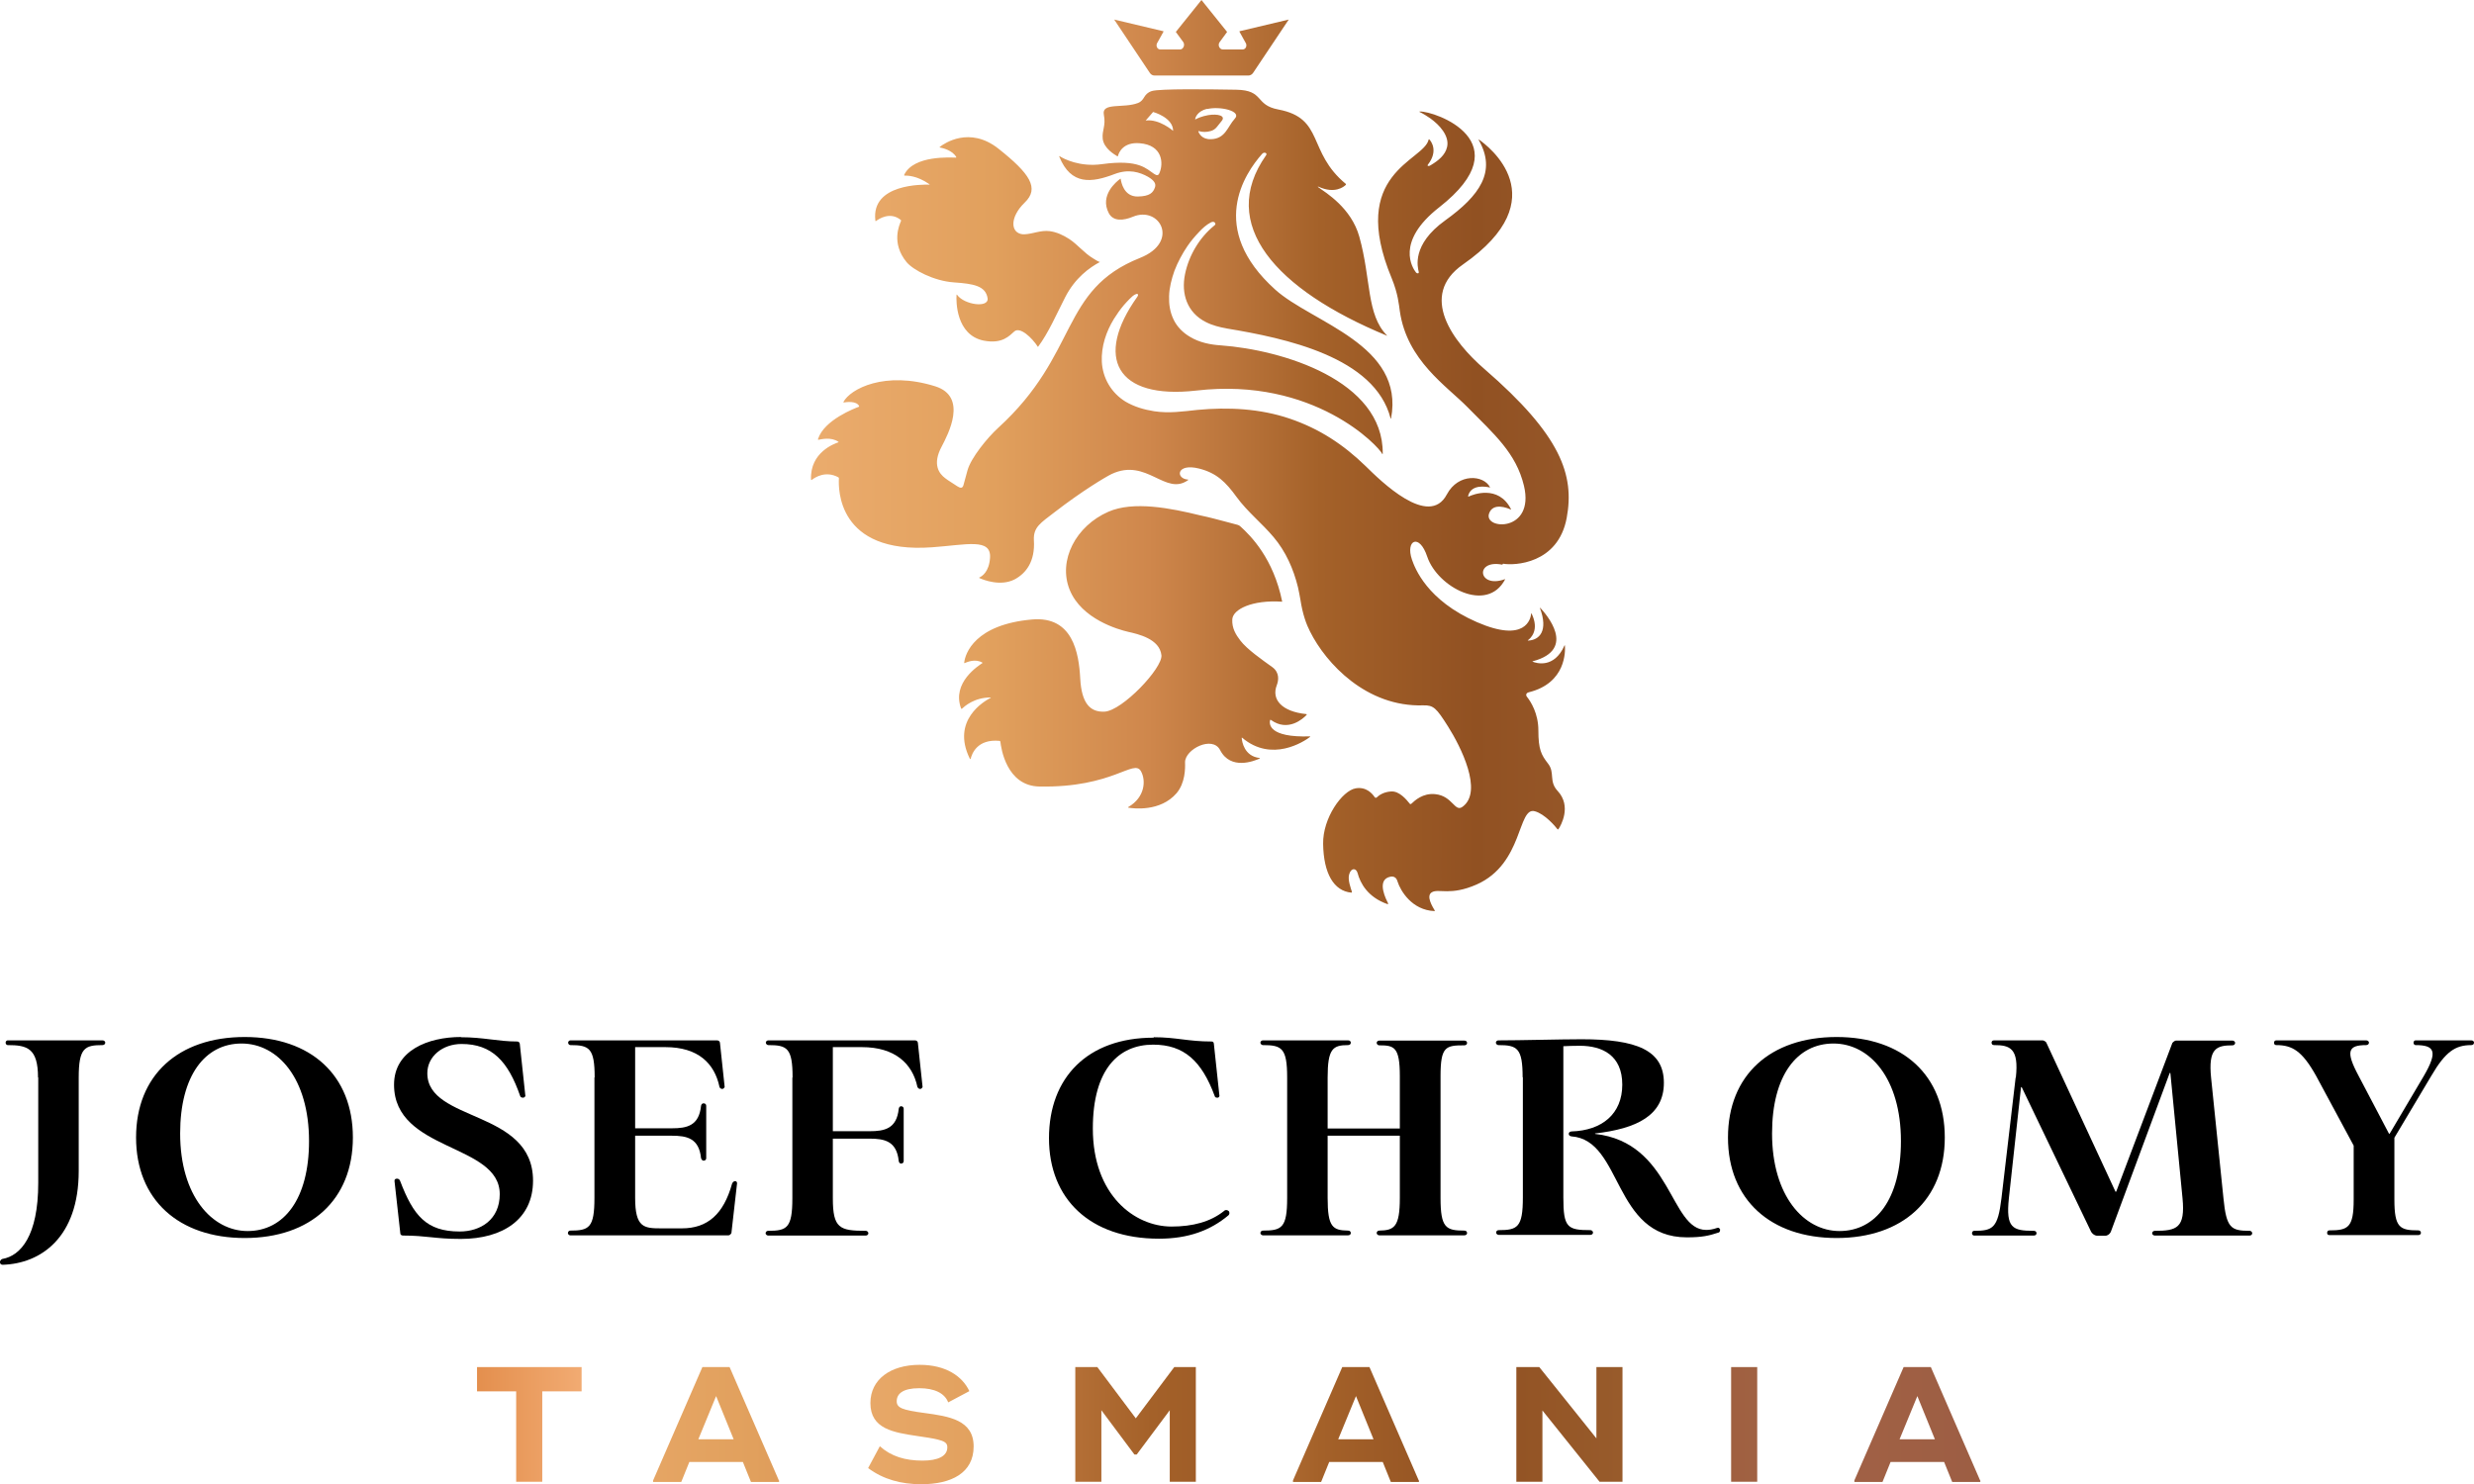<?xml version="1.0" encoding="UTF-8"?>
<svg xmlns="http://www.w3.org/2000/svg" xmlns:xlink="http://www.w3.org/1999/xlink" id="uuid-6d719920-150d-45e7-a55c-cc360b051275" data-name="Layer 1" viewBox="0 0 110 66">
  <defs>
    <linearGradient id="uuid-5a476b6b-2515-4383-abc5-be5446f3916d" x1="16.67" y1="4.65" x2="93.11" y2="4.65" gradientTransform="translate(0 68) scale(1 -1)" gradientUnits="userSpaceOnUse">
      <stop offset=".04" stop-color="#df8642"></stop>
      <stop offset=".14" stop-color="#f6b47e"></stop>
      <stop offset=".24" stop-color="#ecad6f"></stop>
      <stop offset=".36" stop-color="#e1a05d"></stop>
      <stop offset=".45" stop-color="#cf874c"></stop>
      <stop offset=".55" stop-color="#a46129"></stop>
      <stop offset=".64" stop-color="#915122"></stop>
      <stop offset=".75" stop-color="#9a5e2e"></stop>
      <stop offset=".85" stop-color="#a16145"></stop>
      <stop offset=".95" stop-color="#9c5d43"></stop>
    </linearGradient>
    <linearGradient id="uuid-2b260d09-3bff-4ad4-ac49-388edbcf2c87" x1="0" y1="4.65" x2="93.11" y2="4.65" gradientTransform="translate(0 68) scale(1 -1)" gradientUnits="userSpaceOnUse">
      <stop offset=".04" stop-color="#df8642"></stop>
      <stop offset=".14" stop-color="#f6b47e"></stop>
      <stop offset=".24" stop-color="#ecad6f"></stop>
      <stop offset=".36" stop-color="#e1a05d"></stop>
      <stop offset=".45" stop-color="#cf874c"></stop>
      <stop offset=".55" stop-color="#a46129"></stop>
      <stop offset=".64" stop-color="#915122"></stop>
      <stop offset=".75" stop-color="#9a5e2e"></stop>
      <stop offset=".85" stop-color="#a16145"></stop>
      <stop offset=".95" stop-color="#9c5d43"></stop>
    </linearGradient>
    <linearGradient id="uuid-0f6404a6-d2b2-4bc2-b741-25384327d22f" x1="16.67" y1="4.65" x2="93.11" y2="4.65" gradientTransform="translate(0 68) scale(1 -1)" gradientUnits="userSpaceOnUse">
      <stop offset=".04" stop-color="#df8642"></stop>
      <stop offset=".14" stop-color="#f6b47e"></stop>
      <stop offset=".24" stop-color="#ecad6f"></stop>
      <stop offset=".36" stop-color="#e1a05d"></stop>
      <stop offset=".45" stop-color="#cf874c"></stop>
      <stop offset=".55" stop-color="#a46129"></stop>
      <stop offset=".64" stop-color="#915122"></stop>
      <stop offset=".75" stop-color="#9a5e2e"></stop>
      <stop offset=".85" stop-color="#a16145"></stop>
      <stop offset=".95" stop-color="#9c5d43"></stop>
    </linearGradient>
    <linearGradient id="uuid-4f3e1311-7bcc-4c86-a40b-f6df7c529ba7" x1="0" y1="4.65" x2="93.11" y2="4.65" gradientTransform="translate(0 68) scale(1 -1)" gradientUnits="userSpaceOnUse">
      <stop offset=".04" stop-color="#df8642"></stop>
      <stop offset=".14" stop-color="#f6b47e"></stop>
      <stop offset=".24" stop-color="#ecad6f"></stop>
      <stop offset=".36" stop-color="#e1a05d"></stop>
      <stop offset=".45" stop-color="#cf874c"></stop>
      <stop offset=".55" stop-color="#a46129"></stop>
      <stop offset=".64" stop-color="#915122"></stop>
      <stop offset=".75" stop-color="#9a5e2e"></stop>
      <stop offset=".85" stop-color="#a16145"></stop>
      <stop offset=".95" stop-color="#9c5d43"></stop>
    </linearGradient>
    <linearGradient id="uuid-9b788261-306b-476b-93dd-5b60d8db51f5" x1="16.68" y1="4.65" x2="93.11" y2="4.65" gradientTransform="translate(0 68) scale(1 -1)" gradientUnits="userSpaceOnUse">
      <stop offset=".04" stop-color="#df8642"></stop>
      <stop offset=".14" stop-color="#f6b47e"></stop>
      <stop offset=".24" stop-color="#ecad6f"></stop>
      <stop offset=".36" stop-color="#e1a05d"></stop>
      <stop offset=".45" stop-color="#cf874c"></stop>
      <stop offset=".55" stop-color="#a46129"></stop>
      <stop offset=".64" stop-color="#915122"></stop>
      <stop offset=".75" stop-color="#9a5e2e"></stop>
      <stop offset=".85" stop-color="#a16145"></stop>
      <stop offset=".95" stop-color="#9c5d43"></stop>
    </linearGradient>
    <linearGradient id="uuid-6978c449-e644-4832-9632-7c2049f5d72b" x1="16.67" y1="4.65" x2="93.11" y2="4.65" gradientTransform="translate(0 68) scale(1 -1)" gradientUnits="userSpaceOnUse">
      <stop offset=".04" stop-color="#df8642"></stop>
      <stop offset=".14" stop-color="#f6b47e"></stop>
      <stop offset=".24" stop-color="#ecad6f"></stop>
      <stop offset=".36" stop-color="#e1a05d"></stop>
      <stop offset=".45" stop-color="#cf874c"></stop>
      <stop offset=".55" stop-color="#a46129"></stop>
      <stop offset=".64" stop-color="#915122"></stop>
      <stop offset=".75" stop-color="#9a5e2e"></stop>
      <stop offset=".85" stop-color="#a16145"></stop>
      <stop offset=".95" stop-color="#9c5d43"></stop>
    </linearGradient>
    <linearGradient id="uuid-ae14a6c5-5953-4ea0-9b02-0b0a955bda29" x1="0" y1="4.65" x2="93.11" y2="4.65" gradientTransform="translate(0 68) scale(1 -1)" gradientUnits="userSpaceOnUse">
      <stop offset=".04" stop-color="#df8642"></stop>
      <stop offset=".14" stop-color="#f6b47e"></stop>
      <stop offset=".24" stop-color="#ecad6f"></stop>
      <stop offset=".36" stop-color="#e1a05d"></stop>
      <stop offset=".45" stop-color="#cf874c"></stop>
      <stop offset=".55" stop-color="#a46129"></stop>
      <stop offset=".64" stop-color="#915122"></stop>
      <stop offset=".75" stop-color="#9a5e2e"></stop>
      <stop offset=".85" stop-color="#a16145"></stop>
      <stop offset=".95" stop-color="#9c5d43"></stop>
    </linearGradient>
    <linearGradient id="uuid-04ee16d7-780f-4cca-90d5-d66fa1f8b9b7" x1="16.68" y1="4.65" x2="93.11" y2="4.65" gradientTransform="translate(0 68) scale(1 -1)" gradientUnits="userSpaceOnUse">
      <stop offset=".04" stop-color="#df8642"></stop>
      <stop offset=".14" stop-color="#f6b47e"></stop>
      <stop offset=".24" stop-color="#ecad6f"></stop>
      <stop offset=".36" stop-color="#e1a05d"></stop>
      <stop offset=".45" stop-color="#cf874c"></stop>
      <stop offset=".55" stop-color="#a46129"></stop>
      <stop offset=".64" stop-color="#915122"></stop>
      <stop offset=".75" stop-color="#9a5e2e"></stop>
      <stop offset=".85" stop-color="#a16145"></stop>
      <stop offset=".95" stop-color="#9c5d43"></stop>
    </linearGradient>
    <linearGradient id="uuid-bb53eaca-bd32-4103-800b-cca23174472f" x1="16.67" y1="47.76" x2="93.11" y2="47.76" gradientTransform="translate(0 68) scale(1 -1)" gradientUnits="userSpaceOnUse">
      <stop offset=".04" stop-color="#df8642"></stop>
      <stop offset=".14" stop-color="#f6b47e"></stop>
      <stop offset=".24" stop-color="#ecad6f"></stop>
      <stop offset=".36" stop-color="#e1a05d"></stop>
      <stop offset=".45" stop-color="#cf874c"></stop>
      <stop offset=".55" stop-color="#a46129"></stop>
      <stop offset=".64" stop-color="#915122"></stop>
      <stop offset=".75" stop-color="#9a5c2e"></stop>
      <stop offset=".85" stop-color="#a2613c"></stop>
      <stop offset=".95" stop-color="#9d5d39"></stop>
    </linearGradient>
  </defs>
  <path d="M25.85,61.88h-1.74v4.02h-1.16v-4.02h-1.74v-1.08h4.65v1.08h0Z" fill="url(#uuid-5a476b6b-2515-4383-abc5-be5446f3916d)" stroke-width="0"></path>
  <path d="M34.64,65.84v.07h-1.25l-.36-.89h-2.38l-.36.89h-1.25v-.07l2.19-5.04h1.21l2.19,5.04ZM32.62,64.01l-.78-1.92-.79,1.92h1.56Z" fill="url(#uuid-2b260d09-3bff-4ad4-ac49-388edbcf2c87)" stroke-width="0"></path>
  <path d="M38.6,65.29l.52-.97c.5.45,1.12.64,1.9.64.69,0,1.1-.2,1.1-.59,0-.28-.23-.34-1.31-.5-1.07-.16-2.11-.31-2.11-1.47,0-1.05.89-1.7,2.19-1.7,1.17,0,1.9.51,2.21,1.17l-.94.5c-.16-.41-.61-.63-1.29-.63-.73,0-1,.25-1,.58,0,.29.24.39,1.22.52,1.11.15,2.2.31,2.2,1.49s-.99,1.68-2.33,1.68c-.9,0-1.69-.22-2.35-.71h0Z" fill="url(#uuid-0f6404a6-d2b2-4bc2-b741-25384327d22f)" stroke-width="0"></path>
  <path d="M53.17,60.8v5.1h-1.16v-3.18l-1.47,1.97h-.1l-1.47-1.97v3.18h-1.16v-5.1h.98l1.71,2.28,1.71-2.28h.98Z" fill="url(#uuid-4f3e1311-7bcc-4c86-a40b-f6df7c529ba7)" stroke-width="0"></path>
  <path d="M63.09,65.84v.07h-1.25l-.36-.89h-2.38l-.36.89h-1.25v-.07l2.19-5.04h1.21l2.19,5.04ZM61.07,64.01l-.78-1.92-.79,1.92h1.56Z" fill="url(#uuid-9b788261-306b-476b-93dd-5b60d8db51f5)" stroke-width="0"></path>
  <path d="M72.14,60.8v5.1h-1.02l-2.54-3.17v3.17h-1.16v-5.1h1.02l2.54,3.17v-3.17h1.16Z" fill="url(#uuid-6978c449-e644-4832-9632-7c2049f5d72b)" stroke-width="0"></path>
  <path d="M78.13,60.8v5.1h-1.16v-5.1h1.16Z" fill="url(#uuid-ae14a6c5-5953-4ea0-9b02-0b0a955bda29)" stroke-width="0"></path>
  <path d="M88.05,65.84v.07h-1.25l-.36-.89h-2.38l-.36.89h-1.25v-.07l2.19-5.04h1.21l2.19,5.04ZM86.03,64.01l-.78-1.92-.79,1.92h1.56Z" fill="url(#uuid-04ee16d7-780f-4cca-90d5-d66fa1f8b9b7)" stroke-width="0"></path>
  <path d="M1.69,47.92c0-1.31-.49-1.44-1.35-1.44-.05,0-.09-.05-.09-.11,0-.05.04-.1.09-.1h4.22c.07,0,.12.05.12.1,0,.06-.05.11-.12.11-.79,0-1.06.12-1.06,1.44v4.16c0,2.96-1.69,4.12-3.38,4.17-.07,0-.12-.04-.12-.11v-.04s.03-.09.11-.11c.8-.14,1.59-1.01,1.59-3.38v-4.69h0Z" stroke-width="0"></path>
  <path d="M10.88,46.12c2.94,0,4.81,1.7,4.81,4.47s-1.88,4.47-4.81,4.47-4.83-1.7-4.83-4.47,1.88-4.47,4.83-4.47ZM11.01,54.75c1.61,0,2.73-1.42,2.73-4,0-2.78-1.38-4.34-3-4.34s-2.73,1.42-2.73,4c0,2.78,1.42,4.34,3,4.34Z" stroke-width="0"></path>
  <path d="M20.49,46.13c1.01,0,1.65.19,2.5.19.05,0,.1.02.12.09l.25,2.34s-.04.07-.1.07c-.05,0-.12-.02-.13-.07-.54-1.56-1.26-2.32-2.61-2.32-.84,0-1.52.55-1.52,1.3,0,2.19,4.7,1.6,4.7,4.78,0,1.71-1.34,2.59-3.21,2.59-1.17,0-1.51-.15-2.57-.15-.07,0-.12-.04-.12-.09l-.26-2.34c0-.07.04-.1.12-.1.05,0,.11.04.13.1.59,1.55,1.17,2.25,2.65,2.25.93,0,1.78-.53,1.78-1.66,0-2.27-4.7-1.88-4.7-4.87,0-1.52,1.51-2.12,2.98-2.12h0Z" stroke-width="0"></path>
  <path d="M26.44,47.92c0-1.31-.24-1.44-1.08-1.44-.05,0-.1-.05-.1-.11,0-.05.05-.1.1-.1h6.52c.08,0,.12.05.13.1l.21,1.97s-.03.09-.11.09c-.05,0-.11-.04-.12-.09-.22-1.04-.94-1.77-2.41-1.77h-1.34v3.61h1.63c.67,0,1.21-.11,1.3-1,.01-.06.05-.11.11-.11.08,0,.12.05.12.11v2.33c0,.06-.04.11-.12.11-.05,0-.09-.05-.11-.11-.09-.89-.63-1-1.3-1h-1.63v2.77c0,1.31.39,1.35,1.14,1.35h.94c1.13,0,1.85-.62,2.23-1.99.03-.06.07-.11.14-.11.05,0,.09.05.08.11l-.25,2.2s-.05.1-.13.1h-7.04c-.05,0-.1-.05-.1-.1,0-.06.05-.11.1-.11.84,0,1.08-.12,1.08-1.45v-5.36h0Z" stroke-width="0"></path>
  <path d="M35.24,47.92c0-1.31-.24-1.44-1.08-1.44-.05,0-.11-.05-.11-.11,0-.05.05-.1.11-.1h6.52c.08,0,.12.05.13.1l.21,1.97s-.03.09-.11.09c-.05,0-.1-.04-.12-.09-.22-1.04-1-1.77-2.47-1.77h-1.29v3.74h1.63c.67,0,1.21-.11,1.3-1,.01-.06.05-.11.1-.11.08,0,.12.05.12.11v2.33c0,.06-.04.11-.12.11-.05,0-.09-.05-.1-.11-.09-.89-.63-1-1.3-1h-1.63v2.65c0,1.34.3,1.45,1.47,1.45.05,0,.11.05.11.11,0,.05-.05.1-.11.1h-4.35c-.05,0-.11-.05-.11-.1,0-.06.05-.11.11-.11.84,0,1.08-.12,1.08-1.45v-5.36h0Z" stroke-width="0"></path>
  <path d="M51.3,46.13c1.01,0,1.51.19,2.57.19.05,0,.09.02.1.09l.25,2.34s-.03.07-.08.07c-.08,0-.12-.02-.13-.07-.58-1.57-1.37-2.29-2.74-2.29-1.52,0-2.68,1.08-2.68,3.73,0,2.97,1.86,4.36,3.5,4.36.94,0,1.73-.21,2.33-.69.05-.06.14-.06.21,0,.05.05.04.15-.01.19-.8.67-1.78,1.04-3.09,1.04-3.07,0-4.89-1.77-4.89-4.47s1.72-4.47,4.65-4.47h0Z" stroke-width="0"></path>
  <path d="M57.23,47.92c0-1.31-.24-1.44-1.08-1.44-.05,0-.11-.05-.11-.11,0-.05.05-.1.11-.1h3.79c.08,0,.12.05.12.1,0,.06-.04.11-.12.11-.68,0-.91.16-.91,1.44v2.27h3.21v-2.33c0-1.3-.25-1.37-.92-1.37-.05,0-.11-.05-.11-.11,0-.05.05-.1.11-.1h3.79c.08,0,.12.05.12.1,0,.06-.04.11-.12.11-.83,0-1.06.05-1.06,1.37v5.42c0,1.33.24,1.45,1.06,1.45.08,0,.12.05.12.11,0,.05-.04.1-.12.1h-3.79c-.05,0-.11-.05-.11-.1,0-.06.05-.11.11-.11.67-.01.92-.16.92-1.45v-2.77h-3.21v2.77c0,1.29.22,1.44.91,1.45.08,0,.12.05.12.11,0,.05-.04.1-.12.1h-3.79c-.05,0-.11-.05-.11-.1,0-.06.05-.11.11-.11.84,0,1.08-.12,1.08-1.45v-5.36Z" stroke-width="0"></path>
  <path d="M67.7,47.92c0-1.31-.24-1.44-1.08-1.44-.05,0-.11-.05-.11-.11,0-.05.05-.1.11-.1,1,0,2.77-.05,3.7-.05,2.44,0,3.66.48,3.66,1.94s-1.23,2.04-3.06,2.25v.02c3.42.38,3.32,4.27,4.94,4.27.14,0,.29-.02.49-.09.07-.02.1.01.12.06h.01c0,.07-.01.14-.08.15-.42.14-.73.21-1.4.21-3.3,0-2.85-4.33-5.13-4.49-.08-.01-.12-.06-.12-.11,0-.06.04-.1.12-.11,1.36-.04,2.26-.78,2.26-2.08s-.88-1.73-1.89-1.73c-.24,0-.56.01-.73.02v6.73c0,1.34.18,1.45,1.21,1.45.05,0,.11.05.11.11,0,.05-.05.1-.11.1h-4.09c-.05,0-.11-.05-.11-.1,0-.06.05-.11.11-.11.84,0,1.08-.12,1.08-1.45v-5.36h0Z" stroke-width="0"></path>
  <path d="M81.66,46.12c2.94,0,4.81,1.7,4.81,4.47s-1.88,4.47-4.81,4.47-4.83-1.7-4.83-4.47,1.88-4.47,4.83-4.47ZM81.79,54.75c1.61,0,2.73-1.42,2.73-4,0-2.78-1.38-4.34-3-4.34s-2.73,1.42-2.73,4c0,2.78,1.42,4.34,3,4.34Z" stroke-width="0"></path>
  <path d="M89.63,47.92c.14-1.3-.26-1.44-.97-1.44-.08,0-.11-.05-.11-.11,0-.05.03-.1.11-.1h2.16c.05,0,.13.05.16.09l3.08,6.64h.03l2.5-6.62s.09-.1.16-.1h2.52c.05,0,.11.05.11.1,0,.06-.05.11-.11.11-.73,0-1.09.14-.96,1.44l.55,5.36c.13,1.33.33,1.45,1.17,1.45.05,0,.11.05.11.11,0,.05-.05.1-.11.1h-4.22c-.07,0-.12-.05-.12-.1,0-.06.05-.11.12-.11.97,0,1.36-.12,1.23-1.45l-.54-5.57h-.03l-2.62,7.07c-.05.1-.14.17-.26.17h-.32c-.13,0-.22-.07-.29-.17l-3.09-6.44h-.03l-.54,4.94c-.14,1.33.16,1.45,1.11,1.45.08,0,.12.05.12.11,0,.05-.04.1-.12.1h-2.66c-.05,0-.09-.05-.09-.1,0-.06.04-.11.09-.11.84,0,1.06-.12,1.22-1.45l.63-5.36Z" stroke-width="0"></path>
  <path d="M104.65,50.95l-1.67-3.1c-.62-1.11-1.06-1.37-1.77-1.37-.08,0-.1-.05-.1-.11,0-.05.03-.1.1-.1h4c.07,0,.12.05.12.1,0,.06-.05.11-.12.11-.81,0-.93.27-.34,1.37l1.35,2.57h.03l1.52-2.57c.64-1.1.47-1.37-.37-1.37-.05,0-.09-.05-.09-.11,0-.05.04-.1.09-.1h2.48c.08,0,.12.05.12.1,0,.06-.04.11-.12.11-.71,0-1.15.29-1.78,1.37l-1.64,2.75v2.75c0,1.25.24,1.37,1.06,1.37.08,0,.12.05.12.11,0,.05-.04.1-.12.1h-3.95c-.08,0-.1-.05-.1-.1,0-.06.03-.11.1-.11.83,0,1.08-.12,1.08-1.37v-2.4Z" stroke-width="0"></path>
  <path d="M38.92,9.8c-.19-1.64,2.12-1.59,2.4-1.59.02,0,.01-.02,0-.02-.56-.39-.99-.38-1.1-.38-.02,0-.02-.02-.02-.03.42-.89,2.08-.77,2.3-.77.02,0,.02-.02.02-.02-.17-.31-.62-.41-.73-.43-.02,0-.02-.01,0-.03.19-.15,1.32-.93,2.6.08,1.4,1.11,1.84,1.76,1.17,2.4-.67.65-.64,1.35-.09,1.41.03,0,.06,0,.09,0,.38-.02.71-.19,1.11-.14.31.04.61.18.87.35.38.25.67.63,1.06.86.03.02.28.18.31.16-.47.25-1.11.71-1.55,1.57-.4.78-.74,1.58-1.21,2.21-.27-.42-.8-.91-1.05-.69-.22.19-.53.57-1.36.41-1.24-.25-1.23-1.76-1.21-2.03,0-.03.02-.02.03,0,.32.44,1.42.59,1.35.14-.09-.55-.63-.64-1.49-.7-.9-.06-1.83-.56-2.11-.9-.7-.85-.32-1.66-.25-1.83,0-.02,0-.04,0-.04-.48-.4-.99-.05-1.11.04-.02.01-.03,0-.03-.02h0ZM51.31,3.36h4.19c.08,0,.16-.04.21-.11l1.59-2.38-2.19.52s0,.01,0,.02l.26.47c.1.13.03.32-.12.32h-.88c-.15,0-.24-.2-.14-.33l.33-.45-1.14-1.42-1.14,1.42.33.45c.09.13,0,.33-.14.33h-.88c-.15,0-.22-.19-.12-.32l.26-.47s0-.01,0-.02l-2.19-.52,1.59,2.38c.05.07.12.11.21.11h0ZM66.83,25.07c.49.09,2.45.02,2.83-2.04.35-1.9-.24-3.66-3.66-6.62-1.38-1.19-2.95-3.26-.95-4.65,4.22-2.94,1.1-5.28.71-5.55-.02-.02-.02,0-.01.02.8,1.4.04,2.47-1.49,3.57-1.52,1.09-1.22,2.1-1.18,2.29.02.1-.09.07-.12.03-.15-.19-.94-1.36,1.03-2.9,3.73-2.92-.22-4.29-.86-4.26-.02,0-.04.01-.01.02.17.08.32.18.47.28.22.16.42.34.57.56.15.22.24.47.18.72-.08.36-.4.61-.7.79-.04.02-.08.06-.13.05-.05,0-.04-.03-.02-.06.47-.61.14-1.04.06-1.12,0,0-.03-.01-.03.01-.21.96-3.6,1.46-1.64,6.17.28.68.32,1.18.36,1.46.32,2.2,2.08,3.32,3.02,4.28,1.16,1.18,2.15,2.02,2.5,3.49.49,2.08-1.82,1.96-1.55,1.22.18-.5.83-.23.96-.17.02,0,.02,0,.01-.02-.56-1.1-1.71-.64-1.87-.56-.01,0-.05.02-.03-.04.15-.53.83-.39.96-.36.01,0,.01,0,.01-.01-.28-.55-1.41-.64-1.92.32-.8,1.52-2.95-.61-3.61-1.26-.99-.96-2.05-1.66-3.37-2.11-1.32-.45-2.74-.52-4.11-.39-.66.07-1.26.16-1.92.06-.45-.07-.89-.2-1.28-.43-.63-.39-1.01-1.04-1.05-1.77-.03-.68.19-1.34.54-1.91.13-.21.28-.42.44-.61.08-.09.16-.18.25-.27.08-.08.19-.19.29-.22.11-.04.11.06.05.13-1.9,2.67-.95,4.57,2.63,4.16,5.25-.61,8.13,2.5,8.27,2.82.01.02.02,0,.02-.02.03-3.25-4.46-4.61-7.2-4.81-.47-.03-.96-.13-1.37-.38-.31-.18-.58-.45-.73-.77-.16-.33-.21-.68-.2-1.03.01-.39.11-.77.24-1.14.15-.39.35-.76.58-1.1.15-.22.33-.43.51-.62.16-.17.32-.32.53-.43.04-.02.08-.03.12-.02.04,0,.08.05.08.09,0,.03-.03.06-.06.08-.65.53-1.12,1.32-1.29,2.15-.18.87.09,1.71.92,2.13.29.15.61.23.94.29,2.59.43,6.58,1.26,7.28,4,0,.01.02,0,.02,0,.62-3.29-3.51-4.25-5.15-5.73-3.02-2.72-1.36-5.16-.58-6.04.09-.1.25-.03.17.07-2.15,3.06.41,5.97,5.38,8.02.01,0,.01,0,0-.01-.92-.93-.7-2.49-1.23-4.39-.36-1.29-1.49-1.96-1.82-2.2-.05-.03-.02-.04.02-.02.71.32,1.11,0,1.2-.09.01-.01,0-.03,0-.04-1.73-1.43-.94-2.92-3-3.31-1.07-.2-.61-.86-1.88-.88-1.2-.02-3.41-.05-3.75.06-.39.13-.29.4-.61.53-.64.25-1.63-.04-1.52.52.1.5-.09.69-.05,1.07.05.44.54.71.65.78.02,0,.03,0,.03-.02.03-.13.22-.62.96-.56,1.03.08,1.07.9.88,1.33-.06.14-.14.09-.24.03-.33-.21-.65-.66-2.31-.43-.99.14-1.71-.24-1.88-.35-.03-.02-.03,0-.02.02.52,1.28,1.44,1.16,2.46.77.63-.24,1.12-.08,1.48.12.29.17.37.32.31.48-.08.23-.23.39-.76.4-.63.01-.74-.65-.76-.78,0-.01-.01-.02-.03,0-.15.11-.92.72-.5,1.52.2.38.66.33,1.07.16,1.19-.5,2.1,1.12.32,1.83-3.59,1.43-2.69,4.26-6.31,7.56-.47.43-1.2,1.32-1.36,1.88-.08.29-.14.51-.18.66-.04.15-.13.15-.27.06-.19-.13-.43-.27-.54-.36-.27-.2-.59-.61-.16-1.41.28-.54,1.18-2.22-.29-2.68-2.24-.7-3.78.12-4.08.7,0,0,0,.02.02.02.12-.02.56-.08.68.16,0,0,0,.03-.01.03-.16.06-1.55.58-1.82,1.44,0,.01,0,.03.02.03.12-.02.56-.14.89.09,0,0,.01.02,0,.02-.17.06-1.27.44-1.22,1.66,0,.01.02.03.04.01.14-.11.61-.42,1.18-.11,0,0,.03.03.02.06-.02.4-.1,3.36,4.15,3.05,1.53-.11,2.63-.42,2.57.47-.04.63-.37.83-.47.87-.02.01-.02.02,0,.03.18.08.93.38,1.56.06.51-.27.92-.8.86-1.74-.03-.59.3-.77.92-1.25,1.23-.95,2.27-1.57,2.54-1.7,1.56-.73,2.39,1,3.4.27,0,0,0-.02,0-.02-.57-.03-.54-.75.49-.49.78.2,1.18.6,1.66,1.26.48.66,1.13,1.17,1.65,1.79.54.64.88,1.41,1.08,2.22.04.19.08.37.11.56.1.66.27,1.11.43,1.42.71,1.42,2.51,3.36,5.03,3.28.46-.01.58.11,1.11.95.55.87,1.57,2.88.64,3.56-.35.26-.44-.48-1.21-.56-.56-.06-.92.29-1.06.42-.03.03-.07.03-.09-.01-.12-.15-.45-.56-.82-.53-.33.02-.54.17-.63.26-.04.03-.07.03-.1-.01-.1-.15-.37-.47-.84-.39-.6.1-1.47,1.32-1.45,2.47.02,1.31.47,2.1,1.26,2.17,0,0,.02-.01.02-.04-.04-.13-.2-.54-.12-.78.08-.28.3-.29.37-.06.12.46.45,1.08,1.33,1.39.01,0,.04,0,.03-.03-.09-.18-.49-.96,0-1.16.33-.13.4.12.42.19.13.41.64,1.27,1.64,1.31.01,0,.03-.01.01-.03-.08-.14-.41-.65-.12-.81.3-.17.82.17,1.98-.34,2.09-.92,1.82-3.47,2.59-3.26.45.12.92.68,1.01.8.01.01.02.01.04,0,.11-.16.6-1.02-.03-1.7-.41-.44-.11-.81-.43-1.22-.3-.39-.43-.62-.43-1.48,0-.75-.34-1.28-.5-1.48-.07-.08-.05-.18.07-.21,1.67-.41,1.63-1.84,1.61-2.08,0-.02-.01-.01-.02,0-.46,1.04-1.26.78-1.41.72-.02,0-.01-.02,0-.02,2-.53.57-2.12.34-2.37-.02-.02-.02,0-.02,0,.38,1.02-.02,1.43-.53,1.45-.01,0-.02,0,0-.02.11-.08.52-.44.16-1.18,0-.01-.02-.02-.02,0-.02.23-.25,1.32-2.41.38-2.23-.97-2.76-2.41-2.89-2.78-.3-.87.33-1.19.68-.13.46,1.36,2.66,2.53,3.46,1.01,0,0,0-.02-.01-.01-1.19.43-1.35-.88-.13-.65h.02ZM53.67,4.85c.57-.14,1.56.09,1.23.43-.32.35-.41.89-1.05.91-.42.02-.54-.27-.57-.34,0-.01,0-.02.02-.02.17.05.35.05.52,0,.12-.03.21-.09.29-.19.07-.08.13-.17.2-.25.21-.24-.15-.34-.59-.27-.28.05-.48.14-.57.19-.01,0-.02,0-.01-.01.01-.08.1-.35.52-.46h0ZM50.94,5.36l.33-.38s.89.24.89.84c0,0-.61-.54-1.22-.46ZM58.25,32.75c-1.85.06-1.82-.56-1.78-.72,0-.02.03-.02.04-.01.76.55,1.43-.06,1.58-.22.02-.02,0-.04,0-.04-1.1-.11-1.57-.65-1.32-1.29.08-.21.13-.56-.2-.8-.46-.33-1.12-.79-1.42-1.18-.2-.26-.38-.55-.36-.94.02-.45.88-.88,2.22-.79-.39-1.93-1.4-2.93-1.85-3.34-.04-.04-.09-.07-.14-.08-.15-.04-.36-.1-.49-.13-.46-.12-.7-.19-1.17-.29-1.3-.32-2.97-.65-4.08-.16-1.44.63-2.25,2.16-1.72,3.47.53,1.31,2.17,1.77,2.6,1.87.44.1,1.4.31,1.48,1.04.06.57-1.74,2.47-2.53,2.51-.64.03-1.02-.37-1.08-1.47-.06-1.14-.33-2.78-2.13-2.63-2.55.22-2.99,1.51-3.03,1.93,0,0,0,.02.02.01.1-.04.47-.21.79-.02,0,0,.01.02,0,.02-.16.11-1.37.86-.95,2.01,0,.01.03.04.04.02.11-.1.54-.5,1.27-.5.01,0,.03,0,0,.02-.27.14-1.76.99-.92,2.7,0,.02.03.03.04,0,.05-.2.28-.89,1.29-.79.01,0,.03.02.03.04.03.26.26,1.97,1.74,1.99,3.28.06,4.19-1.25,4.51-.68.23.41.18,1.16-.56,1.59-.01,0-.02.02,0,.03.23.04,1.42.19,2.14-.64.39-.46.39-1.1.38-1.38,0-.58,1.22-1.2,1.56-.54.47.91,1.52.48,1.75.38.03-.01.01-.02,0-.03-.68-.08-.78-.73-.79-.89,0-.02.02-.02.02-.01,1.32,1.12,2.76.16,3.01-.03.03-.02.01-.03,0-.03Z" fill="url(#uuid-bb53eaca-bd32-4103-800b-cca23174472f)" stroke-width="0"></path>
</svg>
